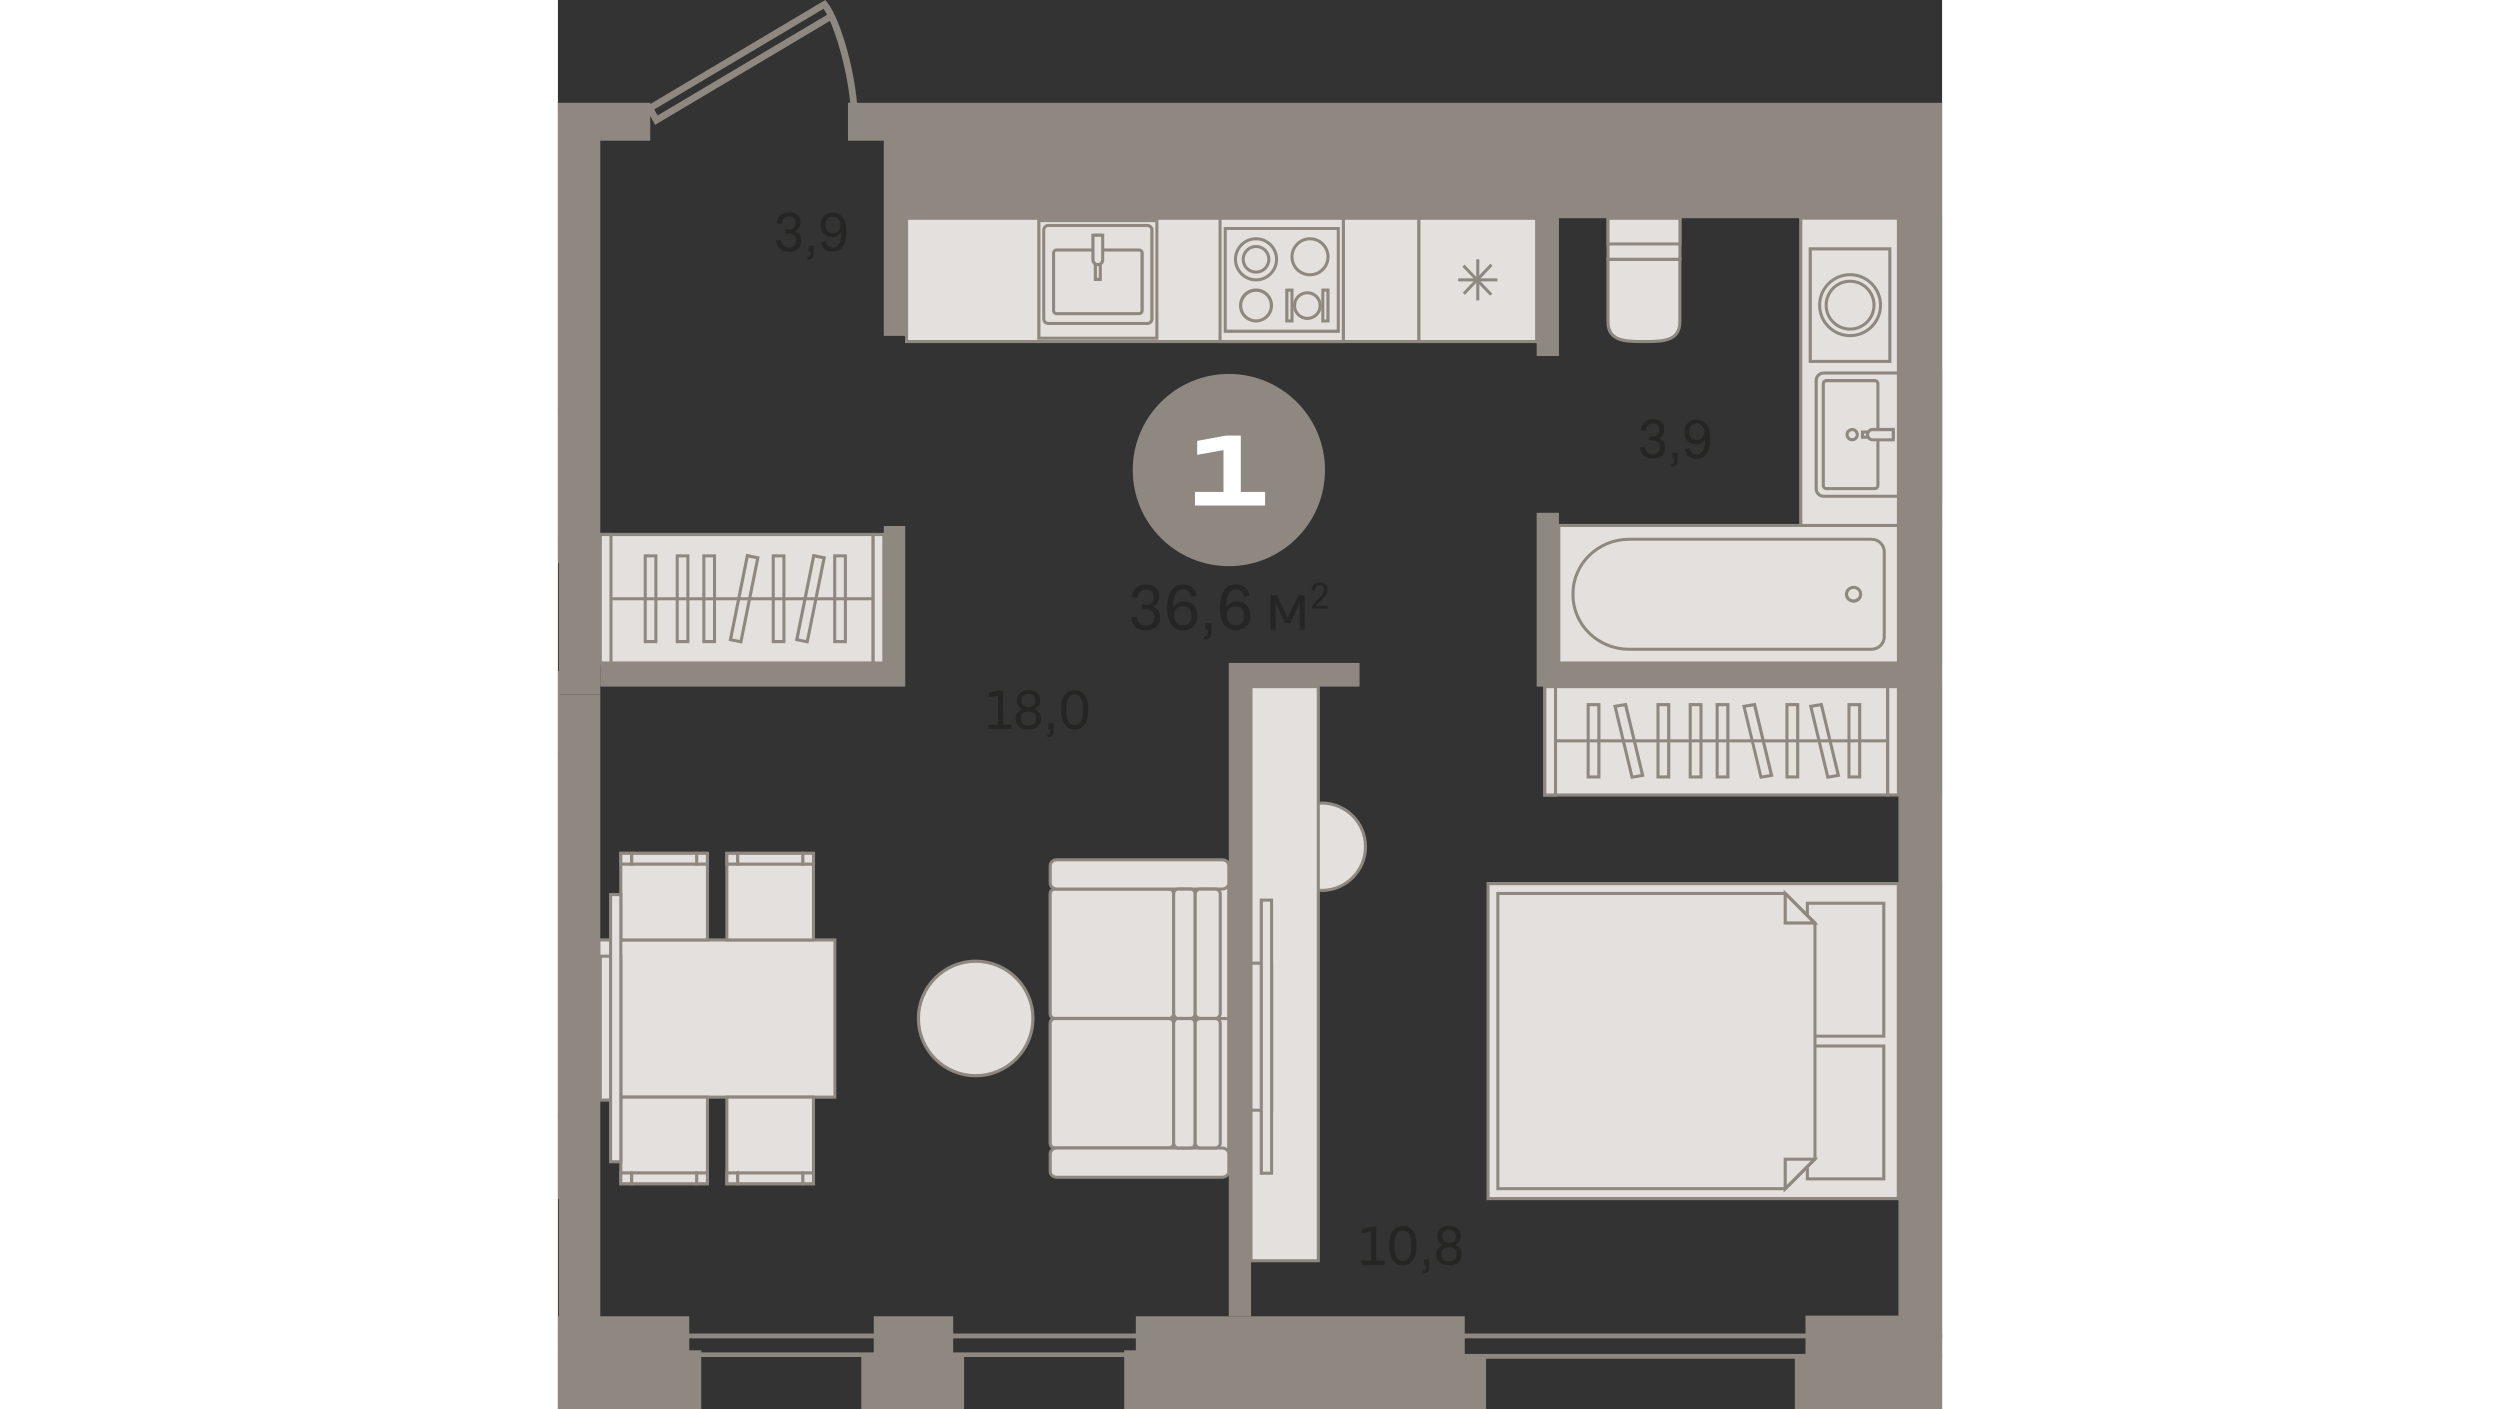 <?xml version="1.0" encoding="utf-8"?>
<!-- Generator: Adobe Illustrator 24.1.2, SVG Export Plug-In . SVG Version: 6.00 Build 0)  -->
<svg version="1.1" id="Слой_1" xmlns="http://www.w3.org/2000/svg" xmlns:xlink="http://www.w3.org/1999/xlink" x="0px" y="0px"
	 viewBox="0 0 1310.4 1334" style="enable-background:new 0 0 1310.4 1334;" xml:space="preserve" width="660" height="372">
<rect x="0" y="0" width="1310.4" height="1334" fill="#333333" stroke="none"/>
<g>
	<path style="fill-rule:evenodd;clip-rule:evenodd;fill:#8F8880;" d="M91.2,103.6l3.2,5.7L254.8,14c-1.1-2.2-2.2-4.1-3.3-5.7
		L91.2,103.6L91.2,103.6z M92,118.2l-9.3-16.9L253.1,0l1.7,2.1C267.7,17.8,284,73.9,284,114.6h-6.4c0-30.6-9.9-71.8-20.1-94.8
		L92,118.2z"/>
	<path style="fill-rule:evenodd;clip-rule:evenodd;fill:#8F8880;" d="M837.2,1281.8h473.2v4.5H835c-1.2,0-2.2-1-2.2-2.3v-19.3
		c0-1.2,1-2.2,2.2-2.2h475.5v4.5H837.2V1281.8z"/>
	<path style="fill-rule:evenodd;clip-rule:evenodd;fill:#E3E0DD;" d="M1062.2,245.5h-68.1v58.8c0,18.6,15.1,19.1,33.7,19.1h0.7
		c18.6,0,33.7-0.5,33.7-19.1V245.5z"/>
	<path style="fill-rule:evenodd;clip-rule:evenodd;fill:#8F8880;" d="M995.6,247v57.3c0,16.4,12.2,17.6,32.2,17.6h0.7
		c20.1,0,32.2-1.2,32.2-17.6V247H995.6L995.6,247z M1028.5,324.8h-0.7c-17.3,0-35.2,0-35.2-20.5V244h71v60.2
		C1063.7,324.8,1045.8,324.8,1028.5,324.8z"/>
	<rect x="994.1" y="206.6" style="fill-rule:evenodd;clip-rule:evenodd;fill:#E3E0DD;" width="68.1" height="38.9"/>
	<path style="fill-rule:evenodd;clip-rule:evenodd;fill:#8F8880;" d="M995.6,244h65.2v-36h-65.2V244L995.6,244z M1063.7,247h-71
		v-41.8h71V247z"/>
	<rect x="994.1" y="206.6" style="fill-rule:evenodd;clip-rule:evenodd;fill:#E3E0DD;" width="68.1" height="24.3"/>
	<path style="fill-rule:evenodd;clip-rule:evenodd;fill:#8F8880;" d="M995.6,229.5h65.2v-21.4h-65.2V229.5L995.6,229.5z
		 M1063.7,232.4h-71v-27.3h71V232.4z"/>
	<rect x="1309.4" y="206.6" style="fill-rule:evenodd;clip-rule:evenodd;fill:#E3E0DD;" width="1" height="290.9"/>
	<rect x="1307.9" y="205.1" style="fill-rule:evenodd;clip-rule:evenodd;fill:#8F8880;" width="2.5" height="293.8"/>
	<rect x="1309.4" y="353.1" style="fill-rule:evenodd;clip-rule:evenodd;fill:#E3E0DD;" width="1" height="116.7"/>
	<rect x="1307.9" y="351.6" style="fill-rule:evenodd;clip-rule:evenodd;fill:#8F8880;" width="2.5" height="119.7"/>
	<rect x="1309.4" y="497.5" style="fill-rule:evenodd;clip-rule:evenodd;fill:#E3E0DD;" width="1" height="130.2"/>
	<rect x="1307.9" y="496" style="fill-rule:evenodd;clip-rule:evenodd;fill:#8F8880;" width="2.5" height="133.1"/>
	<path style="fill-rule:evenodd;clip-rule:evenodd;fill:#8F8880;" d="M0,1280.3h804.4V1267H0v-4.5h806.7c1.2,0,2.3,1,2.3,2.2v17.7
		c0,1.2-1,2.3-2.3,2.3H0V1280.3z"/>
	<rect x="0" y="713.9" style="fill-rule:evenodd;clip-rule:evenodd;fill:#E3E0DD;" width="0.9" height="343"/>
	<rect y="712.4" style="fill-rule:evenodd;clip-rule:evenodd;fill:#8F8880;" width="2.3" height="346"/>
	<rect x="0" y="636.9" style="fill-rule:evenodd;clip-rule:evenodd;fill:#E3E0DD;" width="0.9" height="77"/>
	<rect x="0" y="635.4" style="fill-rule:evenodd;clip-rule:evenodd;fill:#8F8880;" width="2.3" height="79.9"/>
	<rect x="0" y="1056.9" style="fill-rule:evenodd;clip-rule:evenodd;fill:#E3E0DD;" width="0.9" height="77"/>
	<rect x="0" y="1055.4" style="fill-rule:evenodd;clip-rule:evenodd;fill:#8F8880;" width="2.3" height="79.9"/>
	<rect x="947.5" y="497.5" style="fill-rule:evenodd;clip-rule:evenodd;fill:#E3E0DD;" width="321.5" height="130.2"/>
	<path style="fill-rule:evenodd;clip-rule:evenodd;fill:#8F8880;" d="M949,626.2h318.6V498.9H949V626.2L949,626.2z M1270.5,629.1
		H946.1V496h324.4V629.1z"/>
	<path style="fill-rule:evenodd;clip-rule:evenodd;fill:#E3E0DD;" d="M960.9,562.1v1c0,28.5,23.8,51.6,53.1,51.6h229.5
		c6.7,0,12.2-5.3,12.2-11.8v-80.5c0-6.5-5.5-11.8-12.2-11.8H1014C984.7,510.5,960.9,533.6,960.9,562.1z"/>
	<path style="fill-rule:evenodd;clip-rule:evenodd;fill:#8F8880;" d="M1014,512c-28.4,0-51.6,22.5-51.6,50.1v1
		c0,27.6,23.1,50.1,51.6,50.1h229.5c5.9,0,10.7-4.7,10.7-10.4v-80.5c0-5.7-4.8-10.4-10.7-10.4H1014L1014,512z M1243.5,616.1H1014
		c-30.1,0-54.5-23.8-54.5-53v-1c0-29.2,24.5-53,54.5-53h229.5c7.5,0,13.6,6,13.6,13.3v80.5C1257.1,610.2,1251,616.1,1243.5,616.1z"
		/>
	<path style="fill-rule:evenodd;clip-rule:evenodd;fill:#E3E0DD;" d="M1226.6,556.1c-3.7,0-6.7,2.9-6.7,6.5c0,3.6,3,6.5,6.7,6.5
		c3.7,0,6.7-2.9,6.7-6.5C1233.3,559,1230.3,556.1,1226.6,556.1z"/>
	<path style="fill-rule:evenodd;clip-rule:evenodd;fill:#8F8880;" d="M1226.6,557.5c-2.9,0-5.2,2.3-5.2,5c0,2.8,2.4,5,5.2,5
		s5.2-2.3,5.2-5C1231.9,559.8,1229.5,557.5,1226.6,557.5L1226.6,557.5z M1226.6,570.6c-4.5,0-8.2-3.6-8.2-8c0-4.4,3.7-8,8.2-8
		s8.2,3.6,8.2,8C1234.8,567,1231.1,570.6,1226.6,570.6z"/>
	<rect x="1176.6" y="206.6" style="fill-rule:evenodd;clip-rule:evenodd;fill:#E3E0DD;" width="92.4" height="290.9"/>
	<path style="fill-rule:evenodd;clip-rule:evenodd;fill:#8F8880;" d="M1178.1,496h89.5v-288h-89.5V496L1178.1,496z M1270.5,498.9
		h-95.4V205.1h95.4V498.9z"/>
	<path style="fill-rule:evenodd;clip-rule:evenodd;fill:#E3E0DD;" d="M1191.2,462.7V360.3c0-4,3.2-7.2,7.2-7.2h70.6v116.7h-70.6
		C1194.4,469.9,1191.2,466.6,1191.2,462.7z"/>
	<path style="fill-rule:evenodd;clip-rule:evenodd;fill:#8F8880;" d="M1198.4,354.6c-3.2,0-5.7,2.6-5.7,5.7v102.4
		c0,3.2,2.6,5.7,5.7,5.7h69.2V354.6H1198.4L1198.4,354.6z M1270.5,471.3h-72.1c-4.8,0-8.7-3.9-8.7-8.6V360.3c0-4.8,3.9-8.6,8.7-8.6
		h72.1V471.3z"/>
	<path style="fill-rule:evenodd;clip-rule:evenodd;fill:#E3E0DD;" d="M1249.6,363.3v96.4c0,1.6-1.4,2.9-3,2.9H1201
		c-1.7,0-3-1.3-3-2.9v-96.4c0-1.6,1.4-2.9,3-2.9h45.6C1248.3,360.4,1249.6,361.7,1249.6,363.3z"/>
	<path style="fill-rule:evenodd;clip-rule:evenodd;fill:#8F8880;" d="M1201,361.9c-0.9,0-1.6,0.6-1.6,1.4v96.4
		c0,0.8,0.7,1.4,1.6,1.4h45.6c0.9,0,1.6-0.6,1.6-1.4v-96.4c0-0.8-0.7-1.4-1.6-1.4H1201L1201,361.9z M1246.6,464H1201
		c-2.5,0-4.5-2-4.5-4.4v-96.4c0-2.4,2-4.4,4.5-4.4h45.6c2.5,0,4.5,2,4.5,4.4v96.4C1251.1,462.1,1249.1,464,1246.6,464z"/>
	<rect x="1235" y="409" style="fill-rule:evenodd;clip-rule:evenodd;fill:#E3E0DD;" width="29.2" height="4.9"/>
	<path style="fill-rule:evenodd;clip-rule:evenodd;fill:#8F8880;" d="M1236.5,412.4h26.3v-1.9h-26.3V412.4L1236.5,412.4z
		 M1265.7,415.4h-32.1v-7.8h32.1V415.4z"/>
	<path style="fill-rule:evenodd;clip-rule:evenodd;fill:#E3E0DD;" d="M1239.9,411.4L1239.9,411.4c0,2.8,2.2,4.9,4.8,4.9h19.5v-9.7
		h-19.5C1242,406.6,1239.9,408.8,1239.9,411.4z"/>
	<path style="fill-rule:evenodd;clip-rule:evenodd;fill:#8F8880;" d="M1244.7,408.1c-1.8,0-3.4,1.5-3.4,3.4v0.1
		c0,1.8,1.5,3.4,3.4,3.4h18v-6.8H1244.7L1244.7,408.1z M1265.7,417.8h-21c-3.5,0-6.3-2.8-6.3-6.3v-0.1c0-3.5,2.8-6.3,6.3-6.3h21
		V417.8z"/>
	<path style="fill-rule:evenodd;clip-rule:evenodd;fill:#E3E0DD;" d="M1225.3,416.3c-2.7,0-4.9-2.2-4.9-4.9c0-2.7,2.2-4.9,4.9-4.9
		c2.7,0,4.9,2.2,4.9,4.9C1230.1,414.2,1228,416.3,1225.3,416.3z"/>
	<path style="fill-rule:evenodd;clip-rule:evenodd;fill:#8F8880;" d="M1225.3,408.1c-1.9,0-3.4,1.5-3.4,3.4c0,1.9,1.5,3.4,3.4,3.4
		s3.4-1.5,3.4-3.4C1228.7,409.6,1227.2,408.1,1225.3,408.1L1225.3,408.1z M1225.3,417.8c-3.5,0-6.3-2.8-6.3-6.3
		c0-3.5,2.8-6.3,6.3-6.3c3.5,0,6.3,2.8,6.3,6.3C1231.6,415,1228.8,417.8,1225.3,417.8z"/>
	<rect x="1185.6" y="235.6" style="fill-rule:evenodd;clip-rule:evenodd;fill:#E3E0DD;" width="75.3" height="106.6"/>
	<path style="fill-rule:evenodd;clip-rule:evenodd;fill:#8F8880;" d="M1187.1,340.7h72.4V237.1h-72.4V340.7L1187.1,340.7z
		 M1262.4,343.6h-78.3V234.1h78.3V343.6z"/>
	<path style="fill-rule:evenodd;clip-rule:evenodd;fill:#E3E0DD;" d="M1194.4,288.9c0,15.9,12.9,28.8,28.8,28.8
		c15.9,0,28.8-12.9,28.8-28.8c0-15.9-12.9-28.8-28.8-28.8C1207.3,260,1194.4,273,1194.4,288.9z"/>
	<path style="fill-rule:evenodd;clip-rule:evenodd;fill:#8F8880;" d="M1223.3,261.5c-15.1,0-27.4,12.3-27.4,27.4
		c0,15.1,12.3,27.4,27.4,27.4c15.1,0,27.4-12.3,27.4-27.4C1250.6,273.8,1238.4,261.5,1223.3,261.5L1223.3,261.5z M1223.3,319.2
		c-16.7,0-30.3-13.6-30.3-30.3c0-16.7,13.6-30.3,30.3-30.3c16.7,0,30.3,13.6,30.3,30.3C1253.6,305.6,1240,319.2,1223.3,319.2z"/>
	<path style="fill-rule:evenodd;clip-rule:evenodd;fill:#E3E0DD;" d="M1200.6,288.9c0,12.5,10.1,22.6,22.6,22.6
		c12.5,0,22.6-10.1,22.6-22.6c0-12.5-10.1-22.6-22.6-22.6C1210.8,266.2,1200.6,276.4,1200.6,288.9z"/>
	<path style="fill-rule:evenodd;clip-rule:evenodd;fill:#8F8880;" d="M1223.3,267.7c-11.7,0-21.2,9.5-21.2,21.2s9.5,21.2,21.2,21.2
		c11.7,0,21.2-9.5,21.2-21.2S1234.9,267.7,1223.3,267.7L1223.3,267.7z M1223.3,313c-13.3,0-24.1-10.8-24.1-24.1
		c0-13.3,10.8-24.1,24.1-24.1s24.1,10.8,24.1,24.1C1247.4,302.2,1236.6,313,1223.3,313z"/>
	<rect x="330.1" y="206.6" style="fill-rule:evenodd;clip-rule:evenodd;fill:#E3E0DD;" width="485.1" height="116.7"/>
	<path style="fill-rule:evenodd;clip-rule:evenodd;fill:#8F8880;" d="M331.5,321.9h482.2V208.1H331.5V321.9L331.5,321.9z
		 M816.6,324.8H328.6V205.1h488.1V324.8z"/>
	<rect x="815.2" y="206.6" style="fill-rule:evenodd;clip-rule:evenodd;fill:#E3E0DD;" width="111.4" height="116.7"/>
	<path style="fill-rule:evenodd;clip-rule:evenodd;fill:#8F8880;" d="M816.6,321.9h108.5V208.1H816.6V321.9L816.6,321.9z M928,324.8
		H813.7V205.1H928V324.8z"/>
	<rect x="869.4" y="245.5" style="fill-rule:evenodd;clip-rule:evenodd;fill:#8F8880;" width="2.9" height="38.9"/>
	<rect x="852.3" y="263.5" style="fill-rule:evenodd;clip-rule:evenodd;fill:#8F8880;" width="37.1" height="2.9"/>
	
		<rect x="851.9" y="263.5" transform="matrix(0.69 -0.724 0.724 0.69 77.963 712.093)" style="fill-rule:evenodd;clip-rule:evenodd;fill:#8F8880;" width="38" height="2.9"/>
	
		<rect x="869.4" y="246" transform="matrix(0.723 -0.69 0.69 0.723 57.923 674.527)" style="fill-rule:evenodd;clip-rule:evenodd;fill:#8F8880;" width="2.9" height="38"/>
	<rect x="455.3" y="208.8" style="fill-rule:evenodd;clip-rule:evenodd;fill:#E3E0DD;" width="111.7" height="111.4"/>
	<path style="fill-rule:evenodd;clip-rule:evenodd;fill:#8F8880;" d="M456.8,318.7h108.8V210.3H456.8V318.7L456.8,318.7z
		 M568.5,321.6H453.8V207.3h114.7V321.6z"/>
	<path style="fill-rule:evenodd;clip-rule:evenodd;fill:#E3E0DD;" d="M558.1,306.3h-93.8c-2.4,0-4.3-1.9-4.3-4.3v-84.3
		c0-2.4,1.9-4.3,4.3-4.3h93.8c2.4,0,4.3,1.9,4.3,4.3V302C562.4,304.3,560.4,306.3,558.1,306.3z"/>
	<path style="fill-rule:evenodd;clip-rule:evenodd;fill:#8F8880;" d="M464.2,214.9c-1.6,0-2.8,1.3-2.8,2.8V302
		c0,1.6,1.3,2.8,2.8,2.8h93.8c1.6,0,2.8-1.3,2.8-2.8v-84.3c0-1.6-1.3-2.8-2.8-2.8H464.2L464.2,214.9z M558.1,307.7h-93.8
		c-3.2,0-5.8-2.6-5.8-5.7v-84.3c0-3.2,2.6-5.7,5.8-5.7h93.8c3.2,0,5.8,2.6,5.8,5.7V302C563.8,305.1,561.2,307.7,558.1,307.7z"/>
	<path style="fill-rule:evenodd;clip-rule:evenodd;fill:#E3E0DD;" d="M550.2,236.6h-78c-1.6,0-2.9,1.3-2.9,2.9v54.6
		c0,1.6,1.3,2.9,2.9,2.9h78c1.6,0,2.9-1.3,2.9-2.9v-54.6C553.1,237.9,551.8,236.6,550.2,236.6z"/>
	<path style="fill-rule:evenodd;clip-rule:evenodd;fill:#8F8880;" d="M472.1,238.1c-0.8,0-1.4,0.6-1.4,1.4v54.6
		c0,0.8,0.6,1.4,1.4,1.4h78c0.8,0,1.4-0.6,1.4-1.4v-54.6c0-0.8-0.6-1.4-1.4-1.4H472.1L472.1,238.1z M550.2,298.4h-78
		c-2.4,0-4.4-2-4.4-4.3v-54.6c0-2.4,2-4.3,4.4-4.3h78c2.4,0,4.4,2,4.4,4.3v54.6C554.5,296.5,552.6,298.4,550.2,298.4z"/>
	<rect x="508.8" y="222.7" style="fill-rule:evenodd;clip-rule:evenodd;fill:#E3E0DD;" width="4.7" height="41.8"/>
	<path style="fill-rule:evenodd;clip-rule:evenodd;fill:#8F8880;" d="M510.3,263h1.7v-38.9h-1.7V263L510.3,263z M514.9,266h-7.6
		v-44.7h7.6V266z"/>
	<path style="fill-rule:evenodd;clip-rule:evenodd;fill:#E3E0DD;" d="M511.2,250.6L511.2,250.6c-2.6,0-4.7-2.1-4.7-4.6v-23.3h9.3
		V246C515.8,248.5,513.7,250.6,511.2,250.6z"/>
	<path style="fill-rule:evenodd;clip-rule:evenodd;fill:#8F8880;" d="M508,224.2V246c0,1.7,1.4,3.1,3.1,3.1h0.1
		c1.7,0,3.1-1.4,3.1-3.1v-21.8H508L508,224.2z M511.2,252L511.2,252c-3.4,0-6.2-2.7-6.2-6.1v-24.7h12.2V246
		C517.3,249.3,514.5,252,511.2,252z"/>
	<rect x="626.9" y="206.6" style="fill-rule:evenodd;clip-rule:evenodd;fill:#E3E0DD;" width="116.7" height="116.7"/>
	<path style="fill-rule:evenodd;clip-rule:evenodd;fill:#8F8880;" d="M628.3,321.9h113.8V208.1H628.3V321.9L628.3,321.9z
		 M745.1,324.8H625.4V205.1h119.7V324.8z"/>
	<rect x="631.7" y="216.3" style="fill-rule:evenodd;clip-rule:evenodd;fill:#E3E0DD;" width="107" height="97.3"/>
	<path style="fill-rule:evenodd;clip-rule:evenodd;fill:#8F8880;" d="M633.2,312.1h104.1v-94.4H633.2V312.1L633.2,312.1z
		 M740.2,315.1H630.3V214.9h109.9V315.1z"/>
	<path style="fill-rule:evenodd;clip-rule:evenodd;fill:#E3E0DD;" d="M680.4,245.5c0,10.7-8.7,19.5-19.5,19.5
		c-10.7,0-19.5-8.7-19.5-19.5c0-10.7,8.7-19.5,19.5-19.5C671.6,226.1,680.4,234.8,680.4,245.5z"/>
	<path style="fill-rule:evenodd;clip-rule:evenodd;fill:#8F8880;" d="M660.9,227.5c-9.9,0-18,8.1-18,18c0,9.9,8.1,18,18,18
		c9.9,0,18-8.1,18-18C678.9,235.6,670.8,227.5,660.9,227.5L660.9,227.5z M660.9,266.4c-11.5,0-20.9-9.4-20.9-20.9
		c0-11.5,9.4-20.9,20.9-20.9c11.5,0,20.9,9.4,20.9,20.9C681.8,257,672.4,266.4,660.9,266.4z"/>
	<circle style="fill-rule:evenodd;clip-rule:evenodd;fill:#E3E0DD;" cx="660.9" cy="245.5" r="12.2"/>
	<path style="fill-rule:evenodd;clip-rule:evenodd;fill:#8F8880;" d="M660.9,234.8c-5.9,0-10.7,4.8-10.7,10.7
		c0,5.9,4.8,10.7,10.7,10.7c5.9,0,10.7-4.8,10.7-10.7C671.6,239.6,666.8,234.8,660.9,234.8L660.9,234.8z M660.9,259.1
		c-7.5,0-13.6-6.1-13.6-13.6c0-7.5,6.1-13.6,13.6-13.6c7.5,0,13.6,6.1,13.6,13.6C674.5,253,668.4,259.1,660.9,259.1z"/>
	<path style="fill-rule:evenodd;clip-rule:evenodd;fill:#E3E0DD;" d="M729,243.1c0,9.4-7.6,17-17,17c-9.4,0-17-7.6-17-17
		c0-9.4,7.6-17,17-17C721.4,226.1,729,233.7,729,243.1z"/>
	<path style="fill-rule:evenodd;clip-rule:evenodd;fill:#8F8880;" d="M712,227.5c-8.6,0-15.6,7-15.6,15.6c0,8.6,7,15.6,15.6,15.6
		s15.6-7,15.6-15.6C727.5,234.5,720.6,227.5,712,227.5L712,227.5z M712,261.6c-10.2,0-18.5-8.3-18.5-18.5c0-10.2,8.3-18.5,18.5-18.5
		c10.2,0,18.5,8.3,18.5,18.5C730.5,253.3,722.2,261.6,712,261.6z"/>
	<path style="fill-rule:evenodd;clip-rule:evenodd;fill:#E3E0DD;" d="M675.5,289.3c0,8.1-6.5,14.6-14.6,14.6
		c-8.1,0-14.6-6.5-14.6-14.6c0-8.1,6.5-14.6,14.6-14.6C669,274.7,675.5,281.2,675.5,289.3z"/>
	<path style="fill-rule:evenodd;clip-rule:evenodd;fill:#8F8880;" d="M660.9,276.2c-7.2,0-13.1,5.9-13.1,13.1
		c0,7.2,5.9,13.1,13.1,13.1c7.2,0,13.1-5.9,13.1-13.1C674,282,668.1,276.2,660.9,276.2L660.9,276.2z M660.9,305.3
		c-8.9,0-16.1-7.2-16.1-16.1c0-8.9,7.2-16.1,16.1-16.1c8.9,0,16.1,7.2,16.1,16.1C677,298.1,669.8,305.3,660.9,305.3z"/>
	
		<ellipse transform="matrix(0.23 -0.973 0.973 0.23 264.976 913.391)" style="fill-rule:evenodd;clip-rule:evenodd;fill:#E3E0DD;" cx="709.5" cy="289.3" rx="12.2" ry="12.2"/>
	<path style="fill-rule:evenodd;clip-rule:evenodd;fill:#8F8880;" d="M709.5,278.6c-5.9,0-10.7,4.8-10.7,10.7
		c0,5.9,4.8,10.7,10.7,10.7c5.9,0,10.7-4.8,10.7-10.7C720.2,283.4,715.4,278.6,709.5,278.6L709.5,278.6z M709.5,302.9
		c-7.5,0-13.6-6.1-13.6-13.6c0-7.5,6.1-13.6,13.6-13.6c7.5,0,13.6,6.1,13.6,13.6C723.2,296.8,717.1,302.9,709.5,302.9z"/>
	<rect x="690.1" y="274.7" style="fill-rule:evenodd;clip-rule:evenodd;fill:#E3E0DD;" width="4.9" height="29.2"/>
	<path style="fill-rule:evenodd;clip-rule:evenodd;fill:#8F8880;" d="M691.6,302.4h1.9v-26.3h-1.9V302.4L691.6,302.4z M696.4,305.3
		h-7.8v-32.1h7.8V305.3z"/>
	<rect x="724.1" y="274.7" style="fill-rule:evenodd;clip-rule:evenodd;fill:#E3E0DD;" width="4.9" height="29.2"/>
	<path style="fill-rule:evenodd;clip-rule:evenodd;fill:#8F8880;" d="M725.6,302.4h1.9v-26.3h-1.9V302.4L725.6,302.4z M730.5,305.3
		h-7.8v-32.1h7.8V305.3z"/>
	<rect x="40.1" y="506" style="fill-rule:evenodd;clip-rule:evenodd;fill:#E3E0DD;" width="258.3" height="121.7"/>
	<path style="fill-rule:evenodd;clip-rule:evenodd;fill:#8F8880;" d="M41.6,626.2H297V507.5H41.6V626.2L41.6,626.2z M299.9,629.1
		H38.6V504.5h261.3V629.1z"/>
	<rect x="298.4" y="506" style="fill-rule:evenodd;clip-rule:evenodd;fill:#E3E0DD;" width="10.1" height="121.7"/>
	<path style="fill-rule:evenodd;clip-rule:evenodd;fill:#8F8880;" d="M299.9,626.2h7.2V507.5h-7.2V626.2L299.9,626.2z M310,629.1
		h-13V504.5h13V629.1z"/>
	<rect x="40.1" y="506" style="fill-rule:evenodd;clip-rule:evenodd;fill:#E3E0DD;" width="10.1" height="121.7"/>
	<path style="fill-rule:evenodd;clip-rule:evenodd;fill:#8F8880;" d="M41.6,626.2h7.2V507.5h-7.2V626.2L41.6,626.2z M51.7,629.1h-13
		V504.5h13V629.1z"/>
	<rect x="203.8" y="526.3" style="fill-rule:evenodd;clip-rule:evenodd;fill:#E3E0DD;" width="10.1" height="81.1"/>
	<path style="fill-rule:evenodd;clip-rule:evenodd;fill:#8F8880;" d="M205.3,605.9h7.2v-78.2h-7.2V605.9L205.3,605.9z M215.4,608.9
		h-13v-84.1h13V608.9z"/>
	<rect x="138.2" y="526.3" style="fill-rule:evenodd;clip-rule:evenodd;fill:#E3E0DD;" width="10.1" height="81.1"/>
	<path style="fill-rule:evenodd;clip-rule:evenodd;fill:#8F8880;" d="M139.6,605.9h7.2v-78.2h-7.2V605.9L139.6,605.9z M149.7,608.9
		h-13v-84.1h13V608.9z"/>
	<rect x="112.9" y="526.3" style="fill-rule:evenodd;clip-rule:evenodd;fill:#E3E0DD;" width="10.1" height="81.1"/>
	<path style="fill-rule:evenodd;clip-rule:evenodd;fill:#8F8880;" d="M114.4,605.9h7.2v-78.2h-7.2V605.9L114.4,605.9z M124.5,608.9
		h-13v-84.1h13V608.9z"/>
	<rect x="82.6" y="526.3" style="fill-rule:evenodd;clip-rule:evenodd;fill:#E3E0DD;" width="10.1" height="81.1"/>
	<path style="fill-rule:evenodd;clip-rule:evenodd;fill:#8F8880;" d="M84.1,605.9h7.2v-78.2h-7.2V605.9L84.1,605.9z M94.2,608.9h-13
		v-84.1h13V608.9z"/>
	<polygon style="fill-rule:evenodd;clip-rule:evenodd;fill:#E3E0DD;" points="242.2,526.1 252.1,528.1 236.1,607.6 226.2,605.6 	"/>
	<path style="fill-rule:evenodd;clip-rule:evenodd;fill:#8F8880;" d="M227.9,604.5l7,1.4l15.4-76.6l-7-1.4L227.9,604.5L227.9,604.5z
		 M237.2,609.3l-12.8-2.6l16.6-82.4l12.8,2.6L237.2,609.3z"/>
	<polygon style="fill-rule:evenodd;clip-rule:evenodd;fill:#E3E0DD;" points="179.4,526.1 189.3,528.1 173.3,607.6 163.4,605.6 	"/>
	<path style="fill-rule:evenodd;clip-rule:evenodd;fill:#8F8880;" d="M165.1,604.5l7,1.4l15.4-76.6l-7-1.4L165.1,604.5L165.1,604.5z
		 M174.4,609.3l-12.8-2.6l16.6-82.4l12.8,2.6L174.4,609.3z"/>
	<rect x="262" y="526.3" style="fill-rule:evenodd;clip-rule:evenodd;fill:#E3E0DD;" width="10.1" height="81.1"/>
	<path style="fill-rule:evenodd;clip-rule:evenodd;fill:#8F8880;" d="M263.5,605.9h7.2v-78.2h-7.2V605.9L263.5,605.9z M273.6,608.9
		h-13v-84.1h13V608.9z"/>
	<rect x="50.2" y="565.4" style="fill-rule:evenodd;clip-rule:evenodd;fill:#8F8880;" width="248.3" height="2.9"/>
	<rect x="557.6" y="964.2" style="fill-rule:evenodd;clip-rule:evenodd;fill:#E3E0DD;" width="77.5" height="127.6"/>
	<path style="fill-rule:evenodd;clip-rule:evenodd;fill:#8F8880;" d="M559,1090.3h74.6V965.7H559V1090.3L559,1090.3z M636.5,1093.3
		h-80.4V962.8h80.4V1093.3z"/>
	<rect x="557.6" y="836.7" style="fill-rule:evenodd;clip-rule:evenodd;fill:#E3E0DD;" width="77.5" height="127.6"/>
	<path style="fill-rule:evenodd;clip-rule:evenodd;fill:#8F8880;" d="M559,962.8h74.6V838.1H559V962.8L559,962.8z M636.5,965.7
		h-80.4V835.2h80.4V965.7z"/>
	<path style="fill-rule:evenodd;clip-rule:evenodd;fill:#E3E0DD;" d="M466,1082.2V968.8c0-2.5,2-4.6,4.4-4.6h108.2
		c2.4,0,4.4,2.1,4.4,4.6v113.4c0,2.5-2,4.6-4.4,4.6H470.4C468,1086.8,466,1084.8,466,1082.2z"/>
	<path style="fill-rule:evenodd;clip-rule:evenodd;fill:#8F8880;" d="M470.4,965.7c-1.6,0-2.9,1.4-2.9,3.1v113.4
		c0,1.7,1.3,3.1,2.9,3.1h108.2c1.6,0,2.9-1.4,2.9-3.1V968.8c0-1.7-1.3-3.1-2.9-3.1H470.4L470.4,965.7z M578.6,1088.3H470.4
		c-3.2,0-5.9-2.7-5.9-6.1V968.8c0-3.3,2.6-6.1,5.9-6.1h108.2c3.2,0,5.9,2.7,5.9,6.1v113.4C584.4,1085.6,581.8,1088.3,578.6,1088.3z"
		/>
	<path style="fill-rule:evenodd;clip-rule:evenodd;fill:#E3E0DD;" d="M466,846.3v113.4c0,2.5,2,4.6,4.4,4.6h108.2
		c2.4,0,4.4-2.1,4.4-4.6V846.3c0-2.5-2-4.6-4.4-4.6H470.4C468,841.7,466,843.7,466,846.3z"/>
	<path style="fill-rule:evenodd;clip-rule:evenodd;fill:#8F8880;" d="M470.4,843.1c-1.6,0-2.9,1.4-2.9,3.1v113.4
		c0,1.7,1.3,3.1,2.9,3.1h108.2c1.6,0,2.9-1.4,2.9-3.1V846.3c0-1.7-1.3-3.1-2.9-3.1H470.4L470.4,843.1z M578.6,965.7H470.4
		c-3.2,0-5.9-2.7-5.9-6.1V846.3c0-3.3,2.6-6.1,5.9-6.1h108.2c3.2,0,5.9,2.7,5.9,6.1v113.4C584.4,963,581.8,965.7,578.6,965.7z"/>
	<path style="fill-rule:evenodd;clip-rule:evenodd;fill:#E3E0DD;" d="M466,1092.4v16.6c0,3.1,2.8,5.5,6.3,5.5h156.4
		c3.5,0,6.3-2.5,6.3-5.5v-16.6c0-3.1-2.8-5.5-6.3-5.5H472.4C468.9,1086.8,466,1089.3,466,1092.4z"/>
	<path style="fill-rule:evenodd;clip-rule:evenodd;fill:#8F8880;" d="M472.4,1088.3c-2.7,0-4.9,1.8-4.9,4.1v16.6
		c0,2.3,2.2,4.1,4.9,4.1h156.4c2.7,0,4.9-1.8,4.9-4.1v-16.6c0-2.3-2.2-4.1-4.9-4.1H472.4L472.4,1088.3z M628.7,1116H472.4
		c-4.3,0-7.8-3.1-7.8-7v-16.6c0-3.9,3.5-7,7.8-7h156.4c4.3,0,7.8,3.1,7.8,7v16.6C636.5,1112.9,633,1116,628.7,1116z"/>
	<path style="fill-rule:evenodd;clip-rule:evenodd;fill:#E3E0DD;" d="M466,836.1v-16.6c0-3.1,2.8-5.5,6.3-5.5h156.4
		c3.5,0,6.3,2.5,6.3,5.5v16.6c0,3.1-2.8,5.5-6.3,5.5H472.4C468.9,841.7,466,839.2,466,836.1z"/>
	<path style="fill-rule:evenodd;clip-rule:evenodd;fill:#8F8880;" d="M472.4,815.4c-2.7,0-4.9,1.8-4.9,4.1v16.6
		c0,2.3,2.2,4.1,4.9,4.1h156.4c2.7,0,4.9-1.8,4.9-4.1v-16.6c0-2.2-2.2-4.1-4.9-4.1H472.4L472.4,815.4z M628.7,843.1H472.4
		c-4.3,0-7.8-3.1-7.8-7v-16.6c0-3.9,3.5-7,7.8-7h156.4c4.3,0,7.8,3.1,7.8,7v16.6C636.5,840,633,843.1,628.7,843.1z"/>
	<path style="fill-rule:evenodd;clip-rule:evenodd;fill:#E3E0DD;" d="M587,1086.8h12.2c2.3,0,4.1-2.1,4.1-4.6V968.8
		c0-2.5-1.8-4.6-4.1-4.6H587c-2.3,0-4.1,2.1-4.1,4.6v113.4C582.9,1084.8,584.8,1086.8,587,1086.8z"/>
	<path style="fill-rule:evenodd;clip-rule:evenodd;fill:#8F8880;" d="M587,965.7c-1.4,0-2.6,1.4-2.6,3.1v113.4
		c0,1.7,1.2,3.1,2.6,3.1h12.2c1.4,0,2.6-1.4,2.6-3.1V968.8c0-1.7-1.2-3.1-2.6-3.1H587L587,965.7z M599.3,1088.3H587
		c-3.1,0-5.5-2.7-5.5-6.1V968.8c0-3.3,2.5-6.1,5.5-6.1h12.2c3.1,0,5.5,2.7,5.5,6.1v113.4C604.8,1085.6,602.3,1088.3,599.3,1088.3z"
		/>
	<path style="fill-rule:evenodd;clip-rule:evenodd;fill:#E3E0DD;" d="M587,841.7h12.2c2.3,0,4.1,2.1,4.1,4.6v113.4
		c0,2.5-1.8,4.6-4.1,4.6H587c-2.3,0-4.1-2.1-4.1-4.6V846.3C582.9,843.7,584.8,841.7,587,841.7z"/>
	<path style="fill-rule:evenodd;clip-rule:evenodd;fill:#8F8880;" d="M587,843.1c-1.4,0-2.6,1.4-2.6,3.1v113.4
		c0,1.7,1.2,3.1,2.6,3.1h12.2c1.4,0,2.6-1.4,2.6-3.1V846.3c0-1.7-1.2-3.1-2.6-3.1H587L587,843.1z M599.3,965.7H587
		c-3.1,0-5.5-2.7-5.5-6.1V846.3c0-3.3,2.5-6.1,5.5-6.1h12.2c3.1,0,5.5,2.7,5.5,6.1v113.4C604.8,963,602.3,965.7,599.3,965.7z"/>
	<path style="fill-rule:evenodd;clip-rule:evenodd;fill:#E3E0DD;" d="M608.1,1086.8h14.2c2.6,0,4.7-2.1,4.7-4.6V968.8
		c0-2.5-2.1-4.6-4.7-4.6h-14.2c-2.6,0-4.7,2.1-4.7,4.6v113.4C603.3,1084.8,605.4,1086.8,608.1,1086.8z"/>
	<path style="fill-rule:evenodd;clip-rule:evenodd;fill:#8F8880;" d="M608.1,965.7c-1.8,0-3.3,1.4-3.3,3.1v113.4
		c0,1.7,1.5,3.1,3.3,3.1h14.2c1.8,0,3.3-1.4,3.3-3.1V968.8c0-1.7-1.5-3.1-3.3-3.1H608.1L608.1,965.7z M622.3,1088.3h-14.2
		c-3.4,0-6.2-2.7-6.2-6.1V968.8c0-3.3,2.8-6.1,6.2-6.1h14.2c3.4,0,6.2,2.7,6.2,6.1v113.4C628.5,1085.6,625.7,1088.3,622.3,1088.3z"
		/>
	<path style="fill-rule:evenodd;clip-rule:evenodd;fill:#E3E0DD;" d="M608.1,841.7h14.2c2.6,0,4.7,2.1,4.7,4.6v113.4
		c0,2.5-2.1,4.6-4.7,4.6h-14.2c-2.6,0-4.7-2.1-4.7-4.6V846.3C603.3,843.7,605.4,841.7,608.1,841.7z"/>
	<path style="fill-rule:evenodd;clip-rule:evenodd;fill:#8F8880;" d="M608.1,843.1c-1.8,0-3.3,1.4-3.3,3.1v113.4
		c0,1.7,1.5,3.1,3.3,3.1h14.2c1.8,0,3.3-1.4,3.3-3.1V846.3c0-1.7-1.5-3.1-3.3-3.1H608.1L608.1,843.1z M622.3,965.7h-14.2
		c-3.4,0-6.2-2.7-6.2-6.1V846.3c0-3.3,2.8-6.1,6.2-6.1h14.2c3.4,0,6.2,2.7,6.2,6.1v113.4C628.5,963,625.7,965.7,622.3,965.7z"/>
	<path style="fill-rule:evenodd;clip-rule:evenodd;fill:#E3E0DD;" d="M395.5,910c-29.9,0-54.2,24.3-54.2,54.2
		c0,29.9,24.3,54.2,54.2,54.2c29.9,0,54.2-24.3,54.2-54.2C449.7,934.3,425.5,910,395.5,910z"/>
	<path style="fill-rule:evenodd;clip-rule:evenodd;fill:#8F8880;" d="M395.5,911.5c-29.1,0-52.7,23.7-52.7,52.7
		c0,29.1,23.7,52.7,52.7,52.7c29.1,0,52.7-23.7,52.7-52.7C448.3,935.2,424.6,911.5,395.5,911.5L395.5,911.5z M395.5,1019.9
		c-30.7,0-55.7-25-55.7-55.7c0-30.7,25-55.7,55.7-55.7c30.7,0,55.7,25,55.7,55.7C451.2,994.9,426.2,1019.9,395.5,1019.9z"/>
	<rect x="38.6" y="889.9" style="fill-rule:evenodd;clip-rule:evenodd;fill:#E3E0DD;" width="223.6" height="148.8"/>
	<path style="fill-rule:evenodd;clip-rule:evenodd;fill:#8F8880;" d="M40.1,1037.2h220.7V891.3H40.1V1037.2L40.1,1037.2z
		 M263.7,1040.1H37.1V888.4h226.5V1040.1z"/>
	<rect x="160" y="807.9" style="fill-rule:evenodd;clip-rule:evenodd;fill:#E3E0DD;" width="82" height="82"/>
	<path style="fill-rule:evenodd;clip-rule:evenodd;fill:#8F8880;" d="M161.4,888.4h79.1v-79.1h-79.1V888.4L161.4,888.4z
		 M243.4,891.3h-84.9v-84.9h84.9V891.3z"/>
	<rect x="160" y="807.9" style="fill-rule:evenodd;clip-rule:evenodd;fill:#E3E0DD;" width="10.3" height="10.2"/>
	<path style="fill-rule:evenodd;clip-rule:evenodd;fill:#8F8880;" d="M161.4,816.6h7.3v-7.3h-7.3V816.6L161.4,816.6z M171.7,819.6
		h-13.2v-13.2h13.2V819.6z"/>
	<rect x="231.7" y="807.9" style="fill-rule:evenodd;clip-rule:evenodd;fill:#E3E0DD;" width="10.2" height="10.2"/>
	<path style="fill-rule:evenodd;clip-rule:evenodd;fill:#8F8880;" d="M233.2,816.6h7.3v-7.3h-7.3V816.6L233.2,816.6z M243.4,819.6
		h-13.2v-13.2h13.2V819.6z"/>
	<rect x="170.2" y="807.9" style="fill-rule:evenodd;clip-rule:evenodd;fill:#E3E0DD;" width="61.5" height="10.2"/>
	<path style="fill-rule:evenodd;clip-rule:evenodd;fill:#8F8880;" d="M171.7,816.6h58.6v-7.3h-58.6V816.6L171.7,816.6z M233.2,819.6
		h-64.4v-13.2h64.4V819.6z"/>
	<rect x="59.6" y="807.9" style="fill-rule:evenodd;clip-rule:evenodd;fill:#E3E0DD;" width="82" height="82"/>
	<path style="fill-rule:evenodd;clip-rule:evenodd;fill:#8F8880;" d="M61,888.4h79.1v-79.1H61V888.4L61,888.4z M143,891.3H58.1
		v-84.9H143V891.3z"/>
	<rect x="59.6" y="807.9" style="fill-rule:evenodd;clip-rule:evenodd;fill:#E3E0DD;" width="10.3" height="10.2"/>
	<path style="fill-rule:evenodd;clip-rule:evenodd;fill:#8F8880;" d="M61,816.6h7.3v-7.3H61V816.6L61,816.6z M71.3,819.6H58.1v-13.2
		h13.2V819.6z"/>
	<rect x="131.3" y="807.9" style="fill-rule:evenodd;clip-rule:evenodd;fill:#E3E0DD;" width="10.2" height="10.2"/>
	<path style="fill-rule:evenodd;clip-rule:evenodd;fill:#8F8880;" d="M132.8,816.6h7.3v-7.3h-7.3V816.6L132.8,816.6z M143,819.6
		h-13.2v-13.2H143V819.6z"/>
	<rect x="69.8" y="807.9" style="fill-rule:evenodd;clip-rule:evenodd;fill:#E3E0DD;" width="61.5" height="10.2"/>
	<path style="fill-rule:evenodd;clip-rule:evenodd;fill:#8F8880;" d="M71.3,816.6h58.6v-7.3H71.3V816.6L71.3,816.6z M132.8,819.6
		H68.3v-13.2h64.4V819.6z"/>
	<rect x="160" y="1038.6" style="fill-rule:evenodd;clip-rule:evenodd;fill:#E3E0DD;" width="82" height="82"/>
	<path style="fill-rule:evenodd;clip-rule:evenodd;fill:#8F8880;" d="M161.4,1119.2h79.1v-79.1h-79.1V1119.2L161.4,1119.2z
		 M243.4,1122.1h-84.9v-84.9h84.9V1122.1z"/>
	<rect x="160" y="1110.4" style="fill-rule:evenodd;clip-rule:evenodd;fill:#E3E0DD;" width="10.3" height="10.2"/>
	<path style="fill-rule:evenodd;clip-rule:evenodd;fill:#8F8880;" d="M161.4,1119.2h7.3v-7.3h-7.3V1119.2L161.4,1119.2z
		 M171.7,1122.1h-13.2v-13.2h13.2V1122.1z"/>
	<rect x="231.7" y="1110.4" style="fill-rule:evenodd;clip-rule:evenodd;fill:#E3E0DD;" width="10.2" height="10.2"/>
	<path style="fill-rule:evenodd;clip-rule:evenodd;fill:#8F8880;" d="M233.2,1119.2h7.3v-7.3h-7.3V1119.2L233.2,1119.2z
		 M243.4,1122.1h-13.2v-13.2h13.2V1122.1z"/>
	<rect x="170.2" y="1110.4" style="fill-rule:evenodd;clip-rule:evenodd;fill:#E3E0DD;" width="61.5" height="10.2"/>
	<path style="fill-rule:evenodd;clip-rule:evenodd;fill:#8F8880;" d="M171.7,1119.2h58.6v-7.3h-58.6V1119.2L171.7,1119.2z
		 M233.2,1122.1h-64.4v-13.2h64.4V1122.1z"/>
	<rect x="59.6" y="1038.6" style="fill-rule:evenodd;clip-rule:evenodd;fill:#E3E0DD;" width="82" height="82"/>
	<path style="fill-rule:evenodd;clip-rule:evenodd;fill:#8F8880;" d="M61,1119.2h79.1v-79.1H61V1119.2L61,1119.2z M143,1122.1H58.1
		v-84.9H143V1122.1z"/>
	<rect x="59.6" y="1110.4" style="fill-rule:evenodd;clip-rule:evenodd;fill:#E3E0DD;" width="10.3" height="10.2"/>
	<path style="fill-rule:evenodd;clip-rule:evenodd;fill:#8F8880;" d="M61,1119.2h7.3v-7.3H61V1119.2L61,1119.2z M71.3,1122.1H58.1
		v-13.2h13.2V1122.1z"/>
	<rect x="131.3" y="1110.4" style="fill-rule:evenodd;clip-rule:evenodd;fill:#E3E0DD;" width="10.2" height="10.2"/>
	<path style="fill-rule:evenodd;clip-rule:evenodd;fill:#8F8880;" d="M132.8,1119.2h7.3v-7.3h-7.3V1119.2L132.8,1119.2z M143,1122.1
		h-13.2v-13.2H143V1122.1z"/>
	<rect x="69.8" y="1110.4" style="fill-rule:evenodd;clip-rule:evenodd;fill:#E3E0DD;" width="61.5" height="10.2"/>
	<path style="fill-rule:evenodd;clip-rule:evenodd;fill:#8F8880;" d="M71.3,1119.2h58.6v-7.3H71.3V1119.2L71.3,1119.2z
		 M132.8,1122.1H68.3v-13.2h64.4V1122.1z"/>
	<rect x="0" y="387.3" style="fill-rule:evenodd;clip-rule:evenodd;fill:#E3E0DD;" width="0.9" height="124.2"/>
	<rect y="385.9" style="fill-rule:evenodd;clip-rule:evenodd;fill:#8F8880;" width="2.3" height="127.1"/>
	<rect x="40.1" y="905.3" style="fill-rule:evenodd;clip-rule:evenodd;fill:#E3E0DD;" width="19.5" height="136.2"/>
	<path style="fill-rule:evenodd;clip-rule:evenodd;fill:#8F8880;" d="M41.6,1040h16.5V906.7H41.6V1040L41.6,1040z M61,1042.9H38.6
		V903.8H61V1042.9z"/>
	<rect x="49.8" y="846.9" style="fill-rule:evenodd;clip-rule:evenodd;fill:#E3E0DD;" width="9.7" height="253"/>
	<path style="fill-rule:evenodd;clip-rule:evenodd;fill:#8F8880;" d="M51.3,1098.4h6.8v-250h-6.8V1098.4L51.3,1098.4z M61,1101.3
		H48.4V845.4H61V1101.3z"/>
	<path style="fill-rule:evenodd;clip-rule:evenodd;fill:#252524;" d="M260.2,205.1c-2.1,0-3.8,0.7-5.1,2.1c-1.3,1.4-1.9,3.3-1.9,5.6
		c0,2.5,0.6,4.4,1.9,5.8c1.2,1.4,3,2.1,5.2,2.1c2.1,0,3.8-0.7,5.2-2c1.3-1.4,2-3,2-5c0-2.6-0.7-4.7-2-6.2
		C264.2,205.9,262.4,205.1,260.2,205.1L260.2,205.1z M273.1,219.2c0,6.2-1.1,11-3.4,14.3c-2.3,3.3-5.5,4.9-9.7,4.9
		c-2.8,0-5.2-0.8-7.1-2.3c-1.9-1.6-3.2-3.8-3.8-6.7l4.5-0.9c0.4,1.9,1.2,3.4,2.3,4.4c1.1,1,2.5,1.6,4.2,1.6c5.3,0,8.1-4.9,8.2-14.6
		c-0.9,1.4-2.1,2.5-3.6,3.4c-1.5,0.8-3.3,1.3-5.3,1.3c-3.3,0-5.9-1-7.8-3.1c-1.9-2-2.9-4.8-2.9-8.4c0-2.4,0.5-4.5,1.4-6.3
		c1-1.8,2.3-3.1,4.1-4.1c1.7-1,3.8-1.4,6.1-1.4c4.1,0,7.3,1.6,9.5,4.7C272,209,273.1,213.4,273.1,219.2L273.1,219.2z M237.2,232.6h5
		v6.6c0,2.5-0.4,4.3-1.3,5.2c-0.9,0.9-2.4,1.4-4.5,1.5l-0.3-2.7c1.2,0,2-0.2,2.5-0.7c0.4-0.5,0.7-1.4,0.7-2.8v-1.7h-2V232.6
		L237.2,232.6z M230.4,228.1c0,3.2-1,5.8-3.1,7.6c-2.1,1.8-4.9,2.7-8.4,2.7c-3.5,0-6.3-0.9-8.5-2.6c-2.2-1.7-3.4-4.3-3.9-7.9
		l4.6-0.8c0.6,4.9,3.1,7.3,7.7,7.3c2.1,0,3.8-0.6,5-1.8c1.2-1.2,1.8-2.8,1.8-4.9c0-2.1-0.6-3.7-1.7-4.8c-1.1-1.1-2.7-1.7-4.8-1.7
		h-3.6v-3.9h3.5c1.9,0,3.3-0.5,4.4-1.6c1.1-1.1,1.6-2.6,1.6-4.6c0-1.9-0.5-3.4-1.6-4.5c-1.1-1.1-2.6-1.6-4.7-1.6
		c-1.9,0-3.5,0.6-4.7,1.8c-1.2,1.2-2,3-2.3,5.3l-4.5-0.9c0.4-3.2,1.7-5.7,3.7-7.5c2-1.8,4.7-2.7,7.9-2.7c3.3,0,5.9,0.8,7.9,2.5
		c1.9,1.7,2.9,3.9,2.9,6.8c0,2.2-0.5,4-1.4,5.5c-0.9,1.5-2.3,2.6-4.1,3.2C228.3,220.5,230.4,223.5,230.4,228.1z"/>
	<path style="fill-rule:evenodd;clip-rule:evenodd;fill:#252524;" d="M1078,400.9c-2.1,0-3.8,0.7-5.1,2.1c-1.3,1.4-1.9,3.3-1.9,5.6
		c0,2.5,0.6,4.4,1.9,5.8c1.2,1.4,3,2.1,5.2,2.1c2.1,0,3.8-0.7,5.2-2c1.3-1.4,2-3,2-5c0-2.6-0.7-4.7-2-6.2
		C1082,401.7,1080.2,400.9,1078,400.9L1078,400.9z M1090.9,415.1c0,6.2-1.1,11-3.4,14.3c-2.3,3.3-5.5,4.9-9.7,4.9
		c-2.8,0-5.2-0.8-7.1-2.3c-1.9-1.6-3.2-3.8-3.8-6.7l4.5-0.9c0.4,1.9,1.2,3.4,2.3,4.4c1.1,1,2.5,1.6,4.2,1.6c5.3,0,8.1-4.9,8.2-14.6
		c-0.9,1.4-2.1,2.5-3.6,3.4c-1.5,0.8-3.3,1.3-5.3,1.3c-3.3,0-5.9-1-7.8-3.1c-1.9-2-2.9-4.8-2.9-8.4c0-2.4,0.5-4.5,1.4-6.3
		c1-1.8,2.3-3.1,4.1-4.1c1.7-1,3.8-1.4,6.1-1.4c4.1,0,7.3,1.6,9.5,4.7C1089.8,404.8,1090.9,409.3,1090.9,415.1L1090.9,415.1z
		 M1055,428.5h5v6.6c0,2.5-0.4,4.3-1.3,5.2c-0.9,0.9-2.4,1.4-4.5,1.5l-0.3-2.7c1.2,0,2-0.2,2.5-0.7c0.4-0.5,0.7-1.4,0.7-2.8v-1.7h-2
		V428.5L1055,428.5z M1048.2,423.9c0,3.2-1,5.8-3.1,7.6c-2.1,1.8-4.9,2.7-8.4,2.7s-6.3-0.9-8.5-2.6c-2.2-1.7-3.4-4.3-3.9-7.9
		l4.6-0.8c0.6,4.9,3.1,7.3,7.7,7.3c2.1,0,3.8-0.6,5-1.8c1.2-1.2,1.8-2.8,1.8-4.9c0-2.1-0.6-3.7-1.7-4.8c-1.1-1.1-2.7-1.7-4.8-1.7
		h-3.6v-3.9h3.5c1.9,0,3.3-0.5,4.4-1.6c1.1-1.1,1.6-2.6,1.6-4.6c0-1.9-0.5-3.4-1.6-4.5c-1.1-1.1-2.6-1.6-4.7-1.6
		c-1.9,0-3.5,0.6-4.7,1.8c-1.2,1.2-2,3-2.3,5.3l-4.5-0.9c0.4-3.2,1.7-5.7,3.7-7.5c2-1.8,4.7-2.7,7.9-2.7c3.3,0,5.9,0.8,7.9,2.5
		c1.9,1.7,2.9,3.9,2.9,6.8c0,2.2-0.5,4-1.4,5.5c-0.9,1.5-2.3,2.6-4.1,3.2C1046.1,416.3,1048.2,419.3,1048.2,423.9z"/>
	<path style="fill-rule:evenodd;clip-rule:evenodd;fill:#252524;" d="M489.2,686.6c2.7,0,4.7-1.2,6-3.7c1.4-2.5,2-6.1,2-10.9
		c0-4.8-0.7-8.4-2-10.9c-1.4-2.4-3.4-3.7-6-3.7c-2.6,0-4.6,1.2-5.9,3.7c-1.4,2.5-2.1,6.1-2.1,10.9c0,4.8,0.7,8.4,2.1,10.9
		C484.6,685.3,486.6,686.6,489.2,686.6L489.2,686.6z M489.2,690.6c-4.1,0-7.3-1.6-9.5-4.9c-2.3-3.2-3.4-7.8-3.4-13.8
		c0-6,1.1-10.6,3.4-13.8c2.3-3.2,5.4-4.8,9.5-4.8c4.1,0,7.3,1.6,9.6,4.8c2.3,3.2,3.4,7.8,3.4,13.8c0,5.9-1.1,10.5-3.4,13.8
		C496.6,689,493.4,690.6,489.2,690.6L489.2,690.6z M464.3,684.8h5v6.6c0,2.5-0.4,4.3-1.3,5.2c-0.9,0.9-2.4,1.4-4.5,1.5l-0.3-2.7
		c1.2,0,2-0.2,2.5-0.7c0.4-0.5,0.7-1.4,0.7-2.8v-1.7h-2V684.8L464.3,684.8z M445.5,687c2.3,0,4.1-0.6,5.4-1.8
		c1.3-1.2,1.9-2.8,1.9-4.9c0-2.1-0.6-3.8-1.9-5c-1.3-1.2-3.1-1.8-5.4-1.8c-2.3,0-4.1,0.6-5.4,1.8c-1.3,1.2-1.9,2.9-1.9,5
		c0,2.1,0.6,3.8,1.9,4.9C441.4,686.4,443.2,687,445.5,687L445.5,687z M452,663.3c0-2-0.6-3.6-1.7-4.7c-1.2-1.1-2.8-1.7-4.8-1.7
		c-2,0-3.6,0.6-4.7,1.7c-1.2,1.1-1.7,2.7-1.7,4.7c0,1.9,0.6,3.4,1.7,4.5c1.2,1.1,2.7,1.6,4.7,1.6c2,0,3.6-0.5,4.8-1.6
		C451.4,666.8,452,665.2,452,663.3L452,663.3z M445.5,690.6c-3.9,0-6.9-0.9-9-2.7c-2.1-1.8-3.2-4.3-3.2-7.4c0-2.2,0.6-4,1.7-5.6
		c1.1-1.6,2.7-2.7,4.8-3.5c-1.7-0.7-3.1-1.8-4-3.3c-0.9-1.4-1.4-3.2-1.4-5.2c0-2.9,1-5.3,2.9-7c2-1.7,4.7-2.6,8.1-2.6
		c3.5,0,6.2,0.9,8.1,2.6c2,1.7,2.9,4.1,2.9,7c0,2-0.5,3.7-1.4,5.2c-0.9,1.4-2.3,2.5-4,3.3c2,0.7,3.6,1.9,4.8,3.4
		c1.2,1.6,1.7,3.4,1.7,5.6c0,3.1-1.1,5.6-3.2,7.4C452.4,689.7,449.4,690.6,445.5,690.6L445.5,690.6z M407.6,690.1v-4h9.1v-27.8
		l-8.7,2.1V656l9-2.2h4.4V686h8.1v4H407.6z"/>
	<path style="fill-rule:evenodd;clip-rule:evenodd;fill:#8F8880;" d="M726.2,445c0,50.2-40.7,91-91,91c-50.2,0-91-40.7-91-91
		c0-50.2,40.7-91,91-91C685.4,354,726.2,394.7,726.2,445z"/>
	<polygon style="fill-rule:evenodd;clip-rule:evenodd;fill:#FFFFFF;" points="603.1,478.6 603.1,465.7 630.1,465.7 630.1,426.1 
		605.2,430.6 605.2,417.4 632.2,412.4 646.5,412.4 646.5,465.7 669.5,465.7 669.5,478.6 	"/>
	<path style="fill-rule:evenodd;clip-rule:evenodd;fill:#242524;" d="M713.8,573.4l8-8.6c1.3-1.4,2.2-2.6,2.7-3.6
		c0.5-1,0.8-2,0.8-3.1c0-1.3-0.4-2.3-1.1-3c-0.7-0.7-1.7-1.1-3-1.1c-1.4,0-2.6,0.5-3.4,1.4c-0.8,0.9-1.3,2.2-1.3,4l-3.1-0.5
		c0.2-2.4,0.9-4.3,2.3-5.6c1.4-1.3,3.3-2,5.6-2c2.3,0,4.1,0.6,5.4,1.8c1.3,1.2,1.9,2.9,1.9,5c0,1-0.1,2-0.4,2.9
		c-0.3,0.9-0.8,1.8-1.5,2.7c-0.7,0.9-1.6,2-2.8,3.2l-6.1,6.6H729v2.7h-15.2V573.4L713.8,573.4z M679.4,596.1h-4.7v-32.8h5.9
		l10.3,21.8l10.1-21.8h5.9v32.8h-4.6v-25.6l-9,19.3h-4.7l-9.2-19.1V596.1L679.4,596.1z M641.7,592.1c2.5,0,4.5-0.8,5.9-2.5
		c1.5-1.6,2.2-3.9,2.2-6.6c0-2.8-0.7-5.1-2.1-6.7c-1.4-1.6-3.4-2.4-6.1-2.4c-1.6,0-3,0.4-4.3,1.1c-1.3,0.7-2.3,1.7-3,3
		c-0.7,1.2-1.1,2.7-1.1,4.2c0,3.1,0.8,5.5,2.3,7.3C637.1,591.2,639.1,592.1,641.7,592.1L641.7,592.1z M626.8,575.6
		c0-7.3,1.3-12.8,3.9-16.6c2.6-3.8,6.4-5.7,11.3-5.7c3.3,0,6,0.9,8.3,2.7c2.2,1.8,3.7,4.4,4.4,7.8l-5.2,1.1c-1-4.6-3.5-6.9-7.5-6.9
		c-3.1,0-5.4,1.4-7,4.2c-1.6,2.8-2.4,7.1-2.5,12.8c1-1.7,2.4-3,4.2-4c1.8-1,3.8-1.5,6.2-1.5c3.8,0,6.8,1.2,9.1,3.6
		c2.2,2.4,3.4,5.7,3.4,9.8c0,2.8-0.6,5.2-1.7,7.3c-1.1,2.1-2.7,3.7-4.7,4.8c-2,1.1-4.4,1.7-7.1,1.7c-4.8,0-8.5-1.8-11.1-5.4
		C628,587.6,626.8,582.4,626.8,575.6L626.8,575.6z M612.8,590h5.8v7.6c0,2.9-0.5,5-1.6,6.1c-1,1.1-2.8,1.7-5.2,1.7l-0.3-3.2
		c1.4,0,2.4-0.3,2.9-0.8c0.5-0.5,0.8-1.6,0.8-3.3v-2h-2.3V590L612.8,590z M591.8,592.1c2.5,0,4.5-0.8,5.9-2.5
		c1.5-1.6,2.2-3.9,2.2-6.6c0-2.8-0.7-5.1-2.1-6.7c-1.4-1.6-3.4-2.4-6.1-2.4c-1.6,0-3,0.4-4.3,1.1c-1.3,0.7-2.3,1.7-3,3
		c-0.7,1.2-1.1,2.7-1.1,4.2c0,3.1,0.8,5.5,2.3,7.3C587.1,591.2,589.2,592.1,591.8,592.1L591.8,592.1z M576.8,575.6
		c0-7.3,1.3-12.8,3.9-16.6c2.6-3.8,6.4-5.7,11.3-5.7c3.3,0,6,0.9,8.2,2.7c2.2,1.8,3.7,4.4,4.4,7.8l-5.2,1.1c-1-4.6-3.5-6.9-7.5-6.9
		c-3.1,0-5.4,1.4-7,4.2c-1.6,2.8-2.4,7.1-2.5,12.8c1-1.7,2.4-3,4.2-4c1.8-1,3.8-1.5,6.2-1.5c3.8,0,6.8,1.2,9.1,3.6
		c2.2,2.4,3.4,5.7,3.4,9.8c0,2.8-0.6,5.2-1.7,7.3c-1.1,2.1-2.7,3.7-4.7,4.8c-2,1.1-4.4,1.7-7.1,1.7c-4.8,0-8.5-1.8-11.1-5.4
		C578.1,587.6,576.8,582.4,576.8,575.6L576.8,575.6z M570.2,584.7c0,3.8-1.2,6.7-3.6,8.9c-2.4,2.1-5.7,3.2-9.7,3.2
		c-4.1,0-7.3-1-9.8-3c-2.5-2-4-5-4.5-9.2l5.3-1c0.7,5.7,3.7,8.6,8.9,8.6c2.5,0,4.4-0.7,5.8-2c1.4-1.4,2.1-3.3,2.1-5.7
		c0-2.4-0.6-4.3-1.9-5.6c-1.3-1.3-3.2-2-5.6-2h-4.2v-4.5h4.1c2.2,0,3.9-0.6,5.1-1.9c1.2-1.3,1.8-3.1,1.8-5.4c0-2.2-0.6-3.9-1.9-5.2
		c-1.3-1.2-3.1-1.9-5.5-1.9c-2.2,0-4,0.7-5.5,2.1c-1.4,1.4-2.3,3.5-2.7,6.1l-5.2-1.1c0.5-3.7,2-6.6,4.3-8.7c2.4-2.1,5.4-3.1,9.2-3.1
		c3.9,0,6.9,1,9.2,2.9c2.3,1.9,3.4,4.6,3.4,7.9c0,2.5-0.6,4.7-1.7,6.4c-1.1,1.7-2.7,3-4.8,3.7C567.8,575.8,570.2,579.3,570.2,584.7z
		"/>
	<rect x="0" y="104.8" style="fill-rule:evenodd;clip-rule:evenodd;fill:#E3E0DD;" width="0.9" height="282.5"/>
	<rect y="103.3" style="fill-rule:evenodd;clip-rule:evenodd;fill:#8F8880;" width="2.3" height="285.4"/>
	<rect x="548.1" y="97.3" style="fill-rule:evenodd;clip-rule:evenodd;fill:#8F8880;" width="489.8" height="0"/>
	<path style="fill-rule:evenodd;clip-rule:evenodd;fill:#8F8880;" d="M328.8,650V498h-20.3v129.7H40.1V650h268.4H328.8L328.8,650z
		 M316.9,97.3h756.8v0h236.7v109.3h0v421.1h0V650h0v595.5h0v88.4H1171v-49.6h10.1v-38.8h88V650H926.6v-17.7v-4.6V485.5h21.1v142.2
		h321.4V206.6H947.7V337h-21.1V206.6H669.9h-20.5h-21.1h-73.2H328.8V318h-20.3V206.6v-27v-46.4h-33.9V97.3L316.9,97.3L316.9,97.3
		L316.9,97.3z M635.1,627.7v4.3v18v596.1h21.1V650h102.7v-22.4H635.1z"/>
	<polygon style="fill-rule:evenodd;clip-rule:evenodd;fill:#8F8880;" points="0,533.1 0.9,533.1 0.9,657.4 40.1,657.4 40.1,133.2 
		87.4,133.2 87.4,97.3 40.1,97.3 40.1,97.3 0,97.3 0,104.8 0.9,104.8 0.9,511.5 0,511.5 	"/>
	<path style="fill-rule:evenodd;clip-rule:evenodd;fill:#8F8880;" d="M536.1,1334v-55.6h11v-32.3h214.4h4.2h92.8v37.9h20.2v50H536.1
		L536.1,1334z M384.5,1334h-97.3v-50.5H299v-37.4h75.2v37.4h10.3V1334L384.5,1334z M135.7,1334H0v-87.8h0.9v-339v-51.3V657.4h39.2
		v588.7h84.2v32.3h11.4V1334z"/>
	<path style="fill-rule:evenodd;clip-rule:evenodd;fill:#252524;" d="M843.6,1194.3c2.3,0,4.1-0.6,5.4-1.8c1.3-1.2,1.9-2.8,1.9-4.9
		c0-2.1-0.6-3.8-1.9-5c-1.3-1.2-3.1-1.8-5.4-1.8c-2.3,0-4.1,0.6-5.4,1.8c-1.3,1.2-1.9,2.9-1.9,5c0,2.1,0.6,3.8,1.9,4.9
		C839.5,1193.7,841.3,1194.3,843.6,1194.3L843.6,1194.3z M850.2,1170.6c0-2-0.6-3.6-1.7-4.7c-1.2-1.1-2.8-1.7-4.8-1.7
		c-2,0-3.6,0.6-4.7,1.7c-1.2,1.1-1.7,2.7-1.7,4.7c0,1.9,0.6,3.4,1.7,4.5c1.2,1.1,2.7,1.6,4.7,1.6c2,0,3.6-0.5,4.8-1.6
		C849.6,1174.1,850.2,1172.6,850.2,1170.6L850.2,1170.6z M843.6,1197.9c-3.9,0-6.9-0.9-9-2.7c-2.1-1.8-3.2-4.3-3.2-7.4
		c0-2.2,0.6-4,1.7-5.6c1.1-1.6,2.7-2.7,4.8-3.5c-1.7-0.7-3.1-1.8-4-3.3c-0.9-1.4-1.4-3.2-1.4-5.2c0-2.9,1-5.3,3-7
		c2-1.7,4.7-2.6,8.1-2.6c3.5,0,6.2,0.9,8.1,2.6c2,1.7,2.9,4.1,2.9,7c0,2-0.5,3.7-1.4,5.2c-0.9,1.4-2.3,2.5-4,3.3
		c2,0.7,3.6,1.9,4.8,3.4c1.2,1.6,1.7,3.4,1.7,5.6c0,3.1-1.1,5.6-3.2,7.4C850.6,1197,847.5,1197.9,843.6,1197.9L843.6,1197.9z
		 M819.9,1192.1h5v6.6c0,2.5-0.4,4.3-1.3,5.2c-0.9,0.9-2.4,1.4-4.5,1.5l-0.3-2.7c1.2,0,2-0.2,2.5-0.7c0.4-0.5,0.7-1.4,0.7-2.8v-1.7
		h-2V1192.1L819.9,1192.1z M799.9,1193.9c2.7,0,4.7-1.2,6-3.7c1.4-2.5,2-6.1,2-10.9c0-4.8-0.7-8.4-2-10.9c-1.4-2.4-3.4-3.7-6-3.7
		c-2.6,0-4.6,1.2-5.9,3.7c-1.4,2.5-2.1,6.1-2.1,10.9c0,4.8,0.7,8.4,2.1,10.9C795.4,1192.6,797.3,1193.9,799.9,1193.9L799.9,1193.9z
		 M799.9,1197.9c-4.1,0-7.3-1.6-9.5-4.9c-2.3-3.2-3.4-7.8-3.4-13.8c0-6,1.1-10.6,3.4-13.8c2.3-3.2,5.4-4.8,9.5-4.8
		c4.1,0,7.3,1.6,9.6,4.8c2.3,3.2,3.4,7.8,3.4,13.8c0,5.9-1.1,10.5-3.4,13.8C807.3,1196.3,804.1,1197.9,799.9,1197.9L799.9,1197.9z
		 M760.9,1197.4v-4h9.1v-27.8l-8.7,2.1v-4.2l9-2.2h4.4v32.2h8.1v4H760.9z"/>
	<rect x="1310.4" y="836.5" style="fill-rule:evenodd;clip-rule:evenodd;fill:#E3E0DD;" width="0" height="298.2"/>
	<rect x="1308.9" y="835" style="fill-rule:evenodd;clip-rule:evenodd;fill:#8F8880;" width="1.5" height="301.1"/>
	<rect x="1310.4" y="650" style="fill-rule:evenodd;clip-rule:evenodd;fill:#E3E0DD;" width="0" height="102.6"/>
	<rect x="1308.9" y="648.6" style="fill-rule:evenodd;clip-rule:evenodd;fill:#8F8880;" width="1.5" height="105.6"/>
	<path style="fill-rule:evenodd;clip-rule:evenodd;fill:#E3E0DD;" d="M681.8,801.6c0,22.8,18.5,41.3,41.3,41.3
		c22.8,0,41.3-18.5,41.3-41.3c0-22.8-18.5-41.3-41.3-41.3C700.4,760.2,681.8,778.7,681.8,801.6z"/>
	<path style="fill-rule:evenodd;clip-rule:evenodd;fill:#8F8880;" d="M723.2,761.7c-22,0-39.9,17.9-39.9,39.9
		c0,22,17.9,39.9,39.9,39.9c22,0,39.9-17.9,39.9-39.9C763.1,779.6,745.2,761.7,723.2,761.7L723.2,761.7z M723.2,844.4
		c-23.6,0-42.8-19.2-42.8-42.8c0-23.6,19.2-42.8,42.8-42.8c23.6,0,42.8,19.2,42.8,42.8C766,825.2,746.8,844.4,723.2,844.4z"/>
	<rect x="880.6" y="836.5" style="fill-rule:evenodd;clip-rule:evenodd;fill:#E3E0DD;" width="388.5" height="298.2"/>
	<path style="fill-rule:evenodd;clip-rule:evenodd;fill:#8F8880;" d="M882,1133.2h385.5V838H882V1133.2L882,1133.2z M1270.5,1136.2
		H879.1V835h391.5V1136.2z"/>
	<rect x="1182.8" y="990.3" style="fill-rule:evenodd;clip-rule:evenodd;fill:#E3E0DD;" width="72.4" height="125.8"/>
	<path style="fill-rule:evenodd;clip-rule:evenodd;fill:#8F8880;" d="M1184.3,1114.6h69.4V991.7h-69.4V1114.6L1184.3,1114.6z
		 M1256.7,1117.5h-75.3V988.8h75.3V1117.5z"/>
	<rect x="1182.8" y="855.1" style="fill-rule:evenodd;clip-rule:evenodd;fill:#E3E0DD;" width="72.4" height="125.8"/>
	<path style="fill-rule:evenodd;clip-rule:evenodd;fill:#8F8880;" d="M1184.3,979.5h69.4V856.6h-69.4V979.5L1184.3,979.5z
		 M1256.7,982.4h-75.3V853.7h75.3V982.4z"/>
	<polygon style="fill-rule:evenodd;clip-rule:evenodd;fill:#E3E0DD;" points="1190,1097.4 1161.9,1125.4 889.8,1125.4 889.8,845.8 
		1161.9,845.8 1190,873.8 	"/>
	<path style="fill-rule:evenodd;clip-rule:evenodd;fill:#8F8880;" d="M891.3,1123.9h270l27.3-27.1V874.4l-27.3-27.1h-270V1123.9
		L891.3,1123.9z M1162.5,1126.8H888.4V844.4h274.1l29,28.8V1098L1162.5,1126.8z"/>
	<polygon style="fill-rule:evenodd;clip-rule:evenodd;fill:#E3E0DD;" points="1161.9,1125.4 1161.9,1097.4 1189.6,1097.4 	"/>
	<path style="fill-rule:evenodd;clip-rule:evenodd;fill:#8F8880;" d="M1163.4,1098.9v22.9l22.7-22.9H1163.4L1163.4,1098.9z
		 M1160.4,1129v-33h32.8L1160.4,1129z"/>
	<polygon style="fill-rule:evenodd;clip-rule:evenodd;fill:#E3E0DD;" points="1161.9,845.8 1161.9,873.8 1189.6,873.8 	"/>
	<path style="fill-rule:evenodd;clip-rule:evenodd;fill:#8F8880;" d="M1163.4,872.3h22.7l-22.7-22.9V872.3L1163.4,872.3z
		 M1193.2,875.3h-32.8v-33L1193.2,875.3z"/>
	<rect x="934.3" y="650" style="fill-rule:evenodd;clip-rule:evenodd;fill:#E3E0DD;" width="324.6" height="102.6"/>
	<path style="fill-rule:evenodd;clip-rule:evenodd;fill:#8F8880;" d="M935.8,751.2h321.7v-99.7H935.8V751.2L935.8,751.2z
		 M1260.4,754.1H932.8V648.6h327.5V754.1z"/>
	<rect x="1258.9" y="650" style="fill-rule:evenodd;clip-rule:evenodd;fill:#E3E0DD;" width="10.2" height="102.6"/>
	<path style="fill-rule:evenodd;clip-rule:evenodd;fill:#8F8880;" d="M1260.4,751.2h7.2v-99.7h-7.2V751.2L1260.4,751.2z
		 M1270.5,754.1h-13.1V648.6h13.1V754.1z"/>
	<rect x="934.3" y="650" style="fill-rule:evenodd;clip-rule:evenodd;fill:#E3E0DD;" width="10.2" height="102.6"/>
	<path style="fill-rule:evenodd;clip-rule:evenodd;fill:#8F8880;" d="M935.8,751.2h7.2v-99.7h-7.2V751.2L935.8,751.2z M945.9,754.1
		h-13.1V648.6h13.1V754.1z"/>
	<rect x="1163.5" y="667.2" style="fill-rule:evenodd;clip-rule:evenodd;fill:#E3E0DD;" width="10.2" height="68.4"/>
	<path style="fill-rule:evenodd;clip-rule:evenodd;fill:#8F8880;" d="M1165,734.1h7.2v-65.5h-7.2V734.1L1165,734.1z M1175.2,737
		h-13.1v-71.4h13.1V737z"/>
	<rect x="1097.4" y="667.2" style="fill-rule:evenodd;clip-rule:evenodd;fill:#E3E0DD;" width="10.2" height="68.4"/>
	<path style="fill-rule:evenodd;clip-rule:evenodd;fill:#8F8880;" d="M1098.9,734.1h7.2v-65.5h-7.2V734.1L1098.9,734.1z M1109.1,737
		H1096v-71.4h13.1V737z"/>
	<rect x="1072" y="667.2" style="fill-rule:evenodd;clip-rule:evenodd;fill:#E3E0DD;" width="10.2" height="68.4"/>
	<path style="fill-rule:evenodd;clip-rule:evenodd;fill:#8F8880;" d="M1073.4,734.1h7.3v-65.5h-7.3V734.1L1073.4,734.1z M1083.6,737
		h-13.1v-71.4h13.1V737z"/>
	<rect x="975.3" y="667.2" style="fill-rule:evenodd;clip-rule:evenodd;fill:#E3E0DD;" width="10.2" height="68.4"/>
	<path style="fill-rule:evenodd;clip-rule:evenodd;fill:#8F8880;" d="M976.8,734.1h7.2v-65.5h-7.2V734.1L976.8,734.1z M987,737
		h-13.1v-71.4H987V737z"/>
	<rect x="1041.5" y="667.2" style="fill-rule:evenodd;clip-rule:evenodd;fill:#E3E0DD;" width="10.2" height="68.4"/>
	<path style="fill-rule:evenodd;clip-rule:evenodd;fill:#8F8880;" d="M1042.9,734.1h7.2v-65.5h-7.2V734.1L1042.9,734.1z M1053.1,737
		H1040v-71.4h13.1V737z"/>
	<polygon style="fill-rule:evenodd;clip-rule:evenodd;fill:#E3E0DD;" points="1202.2,735.7 1212.2,734 1196.1,667 1186.1,668.7 	"/>
	<path style="fill-rule:evenodd;clip-rule:evenodd;fill:#8F8880;" d="M1187.9,669.9l15.4,64.2l7.1-1.2l-15.4-64.2L1187.9,669.9
		L1187.9,669.9z M1201.1,737.4l-16.8-69.9l12.9-2.2l16.8,69.9L1201.1,737.4z"/>
	<polygon style="fill-rule:evenodd;clip-rule:evenodd;fill:#E3E0DD;" points="1139,735.7 1149,734 1132.8,667 1122.8,668.7 	"/>
	<path style="fill-rule:evenodd;clip-rule:evenodd;fill:#8F8880;" d="M1124.6,669.9l15.4,64.2l7.1-1.2l-15.4-64.2L1124.6,669.9
		L1124.6,669.9z M1137.9,737.4l-16.8-69.9l12.9-2.2l16.8,69.9L1137.9,737.4z"/>
	<polygon style="fill-rule:evenodd;clip-rule:evenodd;fill:#E3E0DD;" points="1016.9,735.7 1026.9,734 1010.7,667 1000.8,668.7 	"/>
	<path style="fill-rule:evenodd;clip-rule:evenodd;fill:#8F8880;" d="M1002.6,669.9l15.4,64.2l7.1-1.2l-15.5-64.2L1002.6,669.9
		L1002.6,669.9z M1015.8,737.4L999,667.5l12.9-2.2l16.8,69.9L1015.8,737.4z"/>
	<rect x="1222.2" y="667.2" style="fill-rule:evenodd;clip-rule:evenodd;fill:#E3E0DD;" width="10.2" height="68.4"/>
	<path style="fill-rule:evenodd;clip-rule:evenodd;fill:#8F8880;" d="M1223.7,734.1h7.2v-65.5h-7.2V734.1L1223.7,734.1z M1233.9,737
		h-13.1v-71.4h13.1V737z"/>
	<rect x="944.5" y="699.9" style="fill-rule:evenodd;clip-rule:evenodd;fill:#8F8880;" width="314.4" height="2.9"/>
	<rect x="656.2" y="911.8" style="fill-rule:evenodd;clip-rule:evenodd;fill:#E3E0DD;" width="19.5" height="139.2"/>
	<path style="fill-rule:evenodd;clip-rule:evenodd;fill:#8F8880;" d="M657.6,1049.6h16.5V913.3h-16.5V1049.6L657.6,1049.6z
		 M677.1,1052.5h-22.4V910.3h22.4V1052.5z"/>
	<rect x="665.9" y="852.1" style="fill-rule:evenodd;clip-rule:evenodd;fill:#E3E0DD;" width="9.7" height="258.5"/>
	<path style="fill-rule:evenodd;clip-rule:evenodd;fill:#8F8880;" d="M667.4,1109.2h6.8V853.6h-6.8V1109.2L667.4,1109.2z
		 M677.1,1112.2h-12.7V850.7h12.7V1112.2z"/>
	<rect x="656.2" y="650" style="fill-rule:evenodd;clip-rule:evenodd;fill:#E3E0DD;" width="63.7" height="543.5"/>
	<path style="fill-rule:evenodd;clip-rule:evenodd;fill:#8F8880;" d="M657.6,1192.1h60.8V651.5h-60.8V1192.1L657.6,1192.1z
		 M721.3,1195h-66.6V648.6h66.6V1195z"/>
	<rect x="656.2" y="911.8" style="fill-rule:evenodd;clip-rule:evenodd;fill:#E3E0DD;" width="19.5" height="139.2"/>
	<path style="fill-rule:evenodd;clip-rule:evenodd;fill:#8F8880;" d="M657.6,1049.6h16.5V913.3h-16.5V1049.6L657.6,1049.6z
		 M677.1,1052.5h-22.4V910.3h22.4V1052.5z"/>
	<rect x="665.9" y="852.1" style="fill-rule:evenodd;clip-rule:evenodd;fill:#E3E0DD;" width="9.7" height="258.5"/>
	<path style="fill-rule:evenodd;clip-rule:evenodd;fill:#8F8880;" d="M667.4,1109.2h6.8V853.6h-6.8V1109.2L667.4,1109.2z
		 M677.1,1112.2h-12.7V850.7h12.7V1112.2z"/>
</g>
</svg>
